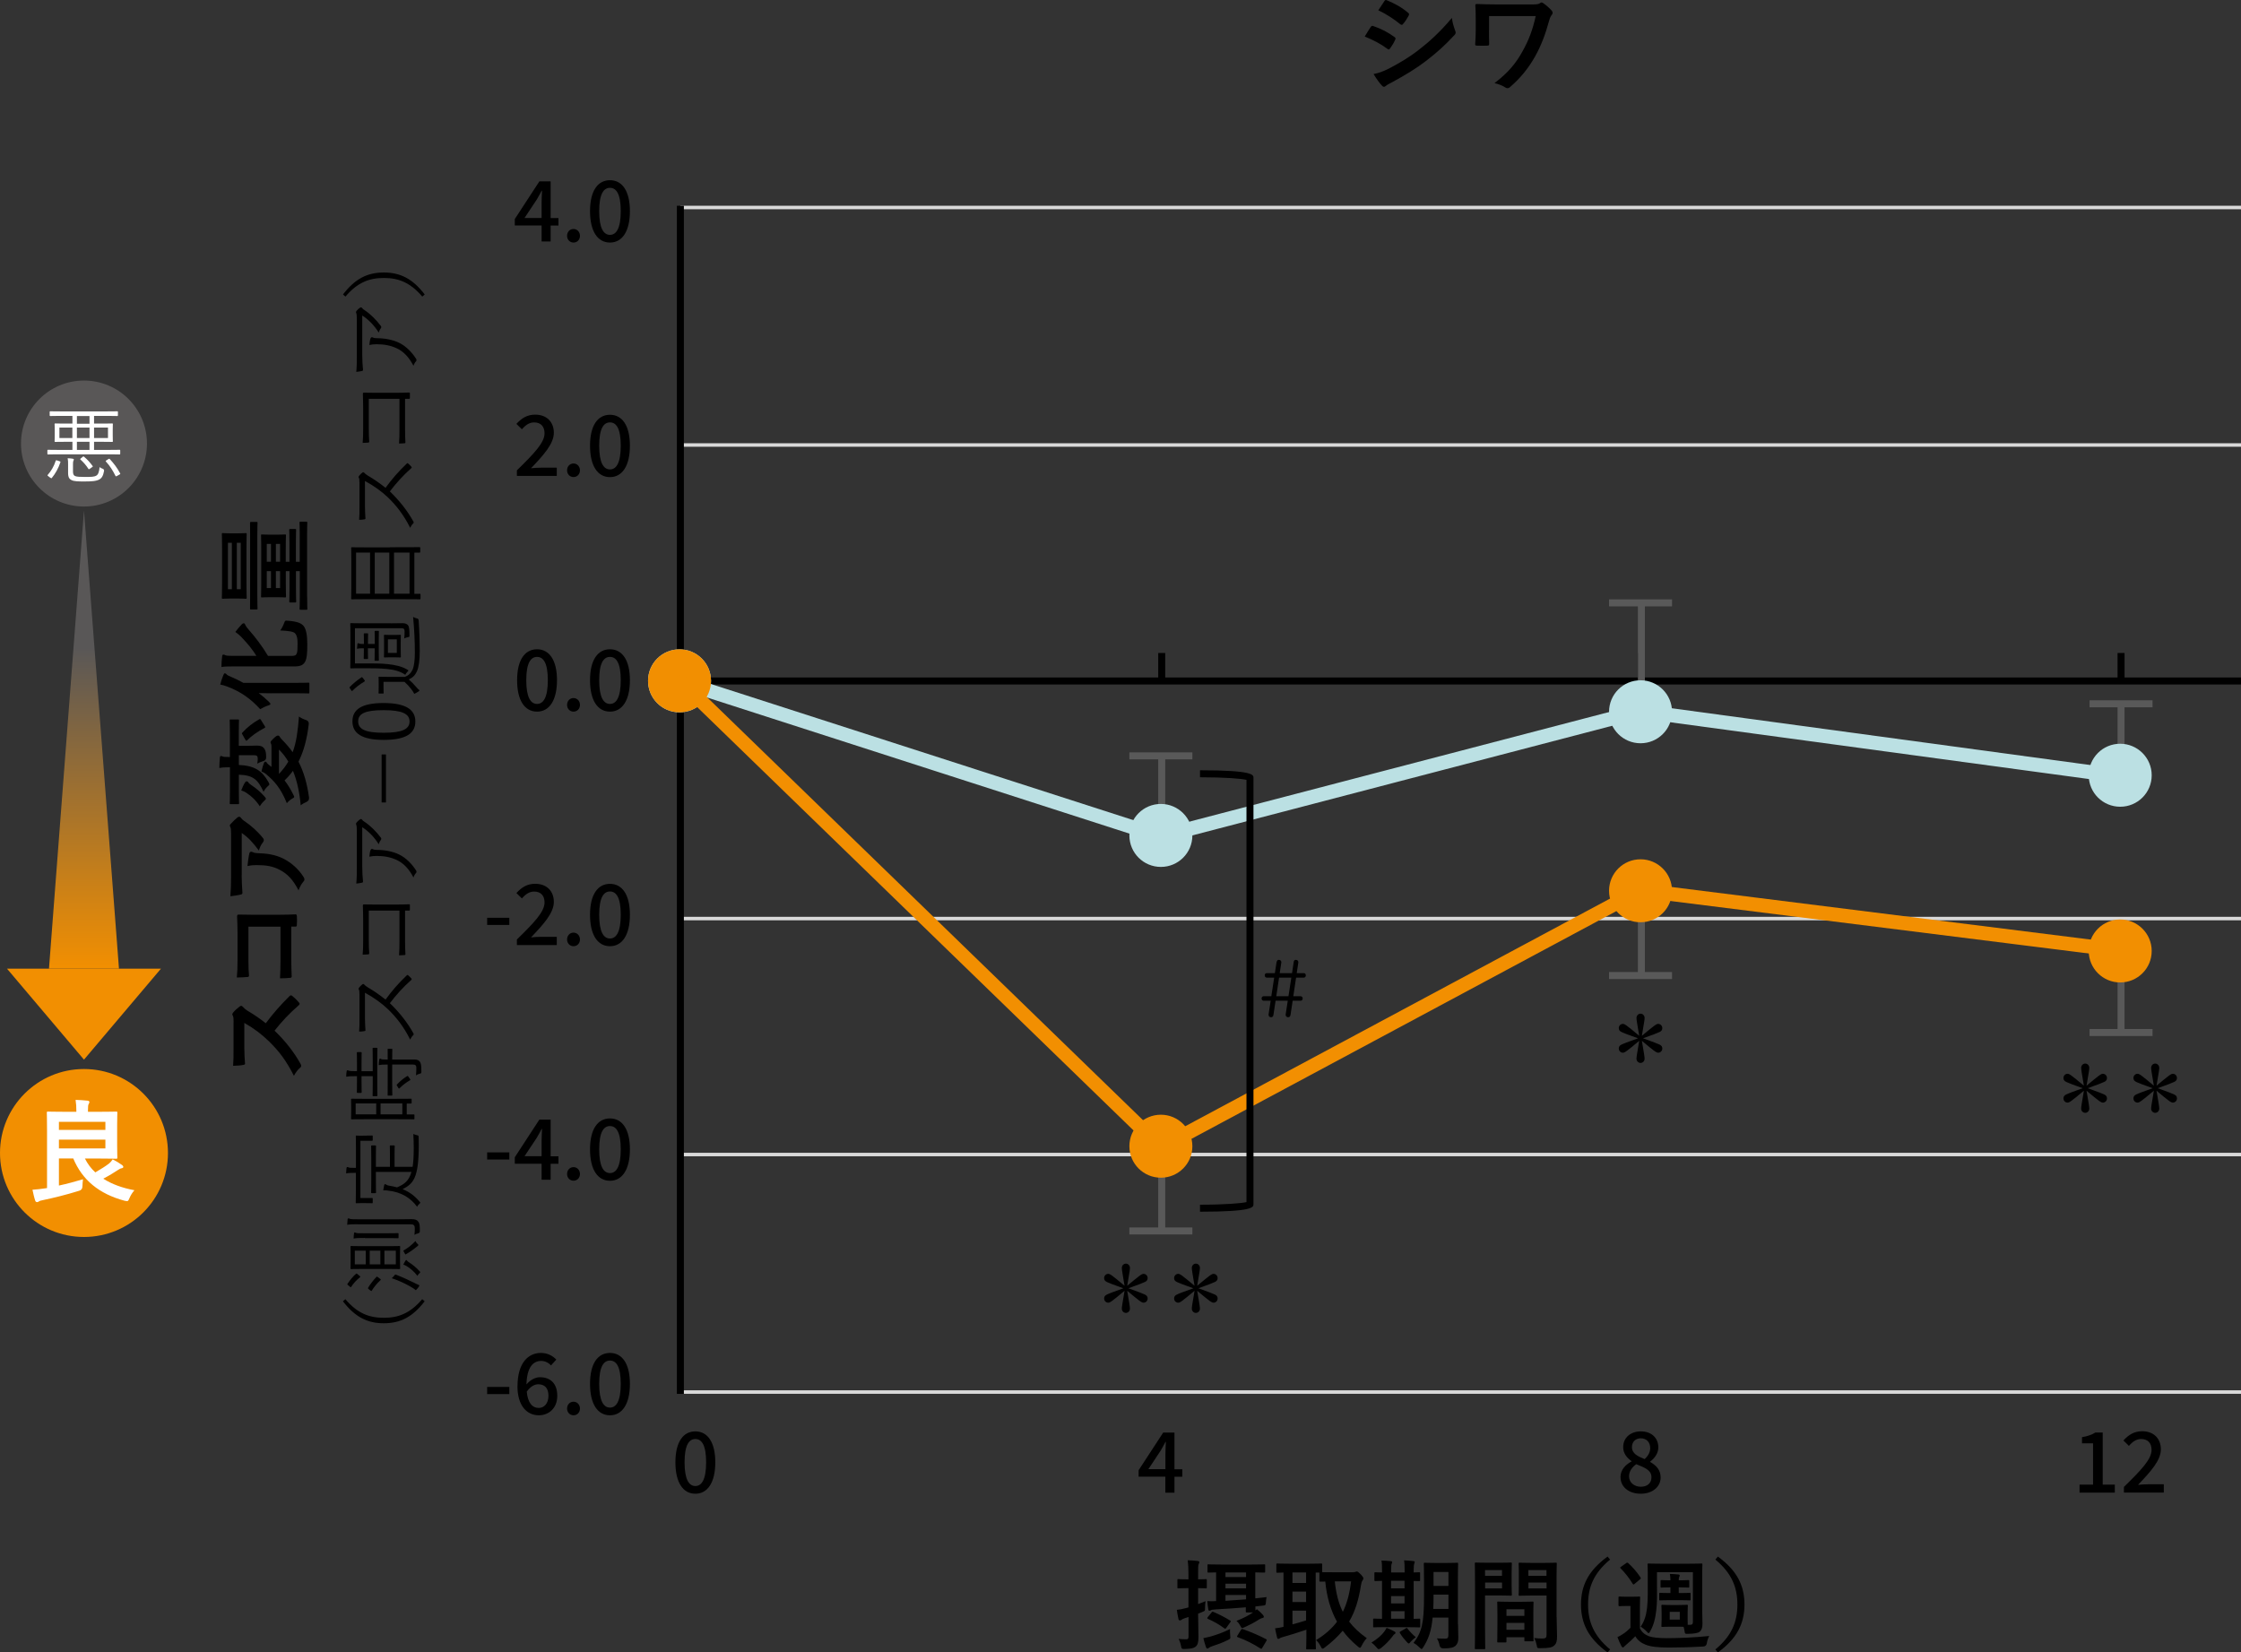 <?xml version="1.0" encoding="UTF-8"?>
<svg id="_レイヤー_2" data-name="レイヤー 2" xmlns="http://www.w3.org/2000/svg" xmlns:xlink="http://www.w3.org/1999/xlink" viewBox="0 0 320.22 236.13">
  <rect x="0" y="0" width="320.22" height="236.13" fill="#333333" stroke="none"/>
  <defs>
    <style>
      .cls-1 {
        fill: #f28f01;
      }

      .cls-2 {
        fill: #bbe0e3;
      }

      .cls-3 {
        fill: #595959;
      }

      .cls-4 {
        fill: #d9d9d9;
      }

      .cls-5 {
        fill: url(#_名称未設定グラデーション_9);
      }

      .cls-6 {
        fill: #fff;
      }

      .cls-7 {
        fill: #595757;
      }
    </style>
    <linearGradient id="_名称未設定グラデーション_9" data-name="名称未設定グラデーション 9" x1="12" y1="138.42" x2="12" y2="72.95" gradientUnits="userSpaceOnUse">
      <stop offset="0" stop-color="#f28f01"/>
      <stop offset=".7" stop-color="#595757"/>
    </linearGradient>
  </defs>
  <g id="OL">
    <g>
      <g>
        <path d="M33.38,146.07c0-.5-.01-.76-.13-.97-.04-.06-.06-.1-.06-.15,0-.08.06-.15.11-.24.25-.32.62-.64.98-.91.07-.04.13-.07.18-.07.08,0,.18.06.28.18.15.18.36.36.62.52.98.57,1.76,1.12,2.62,1.79.99-1.34,2.09-2.59,3.39-3.88.07-.07.14-.11.2-.11s.13.03.21.1c.32.27.66.59.95.94.06.06.08.11.08.17,0,.07-.04.13-.11.2-1.37,1.18-2.48,2.38-3.47,3.64,1.65,1.58,2.84,3.18,3.7,4.71.06.13.11.22.11.32,0,.08-.04.17-.13.24-.38.31-.66.71-.91,1.18-1.11-2.18-2.1-3.49-3.57-4.93-1.05-1.01-2.04-1.78-3.52-2.63v3.61c.01.73.04,1.46.1,2.21.01.11-.08.15-.24.18-.29.07-.97.13-1.46.13.06-.76.06-1.46.06-2.37v-3.85Z"/>
        <path d="M35.5,132.41v4.89c0,.95.03,1.61.08,2.1,0,.15-.07.21-.24.21-.38.04-1.04.07-1.5.07.08-.84.1-1.33.1-2.34v-4.16c0-.73-.03-1.47-.06-2.21,0-.22.06-.29.24-.28.74,0,1.47.03,2.21.03h3.35c1.02,0,2.14-.04,2.54-.06.14,0,.18.06.2.25.03.39.03.84,0,1.23-.01.22-.03.27-.24.27h-.56v4.82c0,.88.04,1.62.06,2.3,0,.13-.06.18-.21.2-.36.04-.87.07-1.46.07.04-.66.07-1.47.07-2.58v-4.8h-4.58Z"/>
        <path d="M34.53,125.09c0,.8.06,1.65.11,2.48.01.17-.08.22-.21.25-.39.11-1.09.2-1.51.25.07-.95.1-1.72.1-2.84v-6.01c0-.59-.03-.83-.08-.97-.03-.07-.1-.2-.1-.27,0-.11.08-.22.2-.32.27-.31.56-.57.88-.84.08-.07.17-.11.25-.11.11,0,.21.07.29.2.11.15.25.27.41.38.99.66,1.96,1.53,2.7,2.46.08.08.13.18.13.29s-.06.24-.14.34c-.28.35-.43.7-.57,1.16-.84-1.12-1.44-1.81-2.45-2.51v6.05ZM39.99,124.31c-.99-.53-1.95-.69-3.31-.69-.52,0-.84.03-1.32.14.07-.69.17-1.42.27-1.81.04-.18.14-.24.27-.24.08,0,.17.03.25.07.2.1.34.11.57.13,1.36.04,2.6.18,3.85.83,1.05.55,2.04,1.39,2.79,2.55.08.13.14.25.14.39,0,.1-.04.2-.13.28-.29.34-.52.74-.71,1.27-.8-1.53-1.55-2.33-2.68-2.93Z"/>
        <path d="M34.14,109.31c2.24.1,3.32.84,4.2,2.41.1.18.15.28.15.36s-.08.15-.27.31c-.25.24-.46.53-.56.76-.78-1.67-1.4-2.38-3.53-2.45v2.27c0,1.27.03,1.71.03,1.79,0,.14-.01.15-.15.15h-1.04c-.13,0-.14-.01-.14-.15,0-.08.03-.52.03-1.79v-3.33h-.2c-.6,0-.97.03-1.32.1.01-.49.04-1.01.08-1.5.01-.14.07-.21.14-.21.08,0,.18.03.27.07.13.06.29.07.81.07h.21v-3.42c0-1.27-.03-1.71-.03-1.79,0-.14.01-.15.14-.15h1.04c.14,0,.15.01.15.15,0,.08-.03.52-.03,1.79v1.82h1.18c.76,0,1.15-.03,1.46-.03.49,0,.81.14,1.02.46.17.29.24.48.25,1.2q.01.45-.42.56c-.34.1-.64.24-.85.36.06-.41.07-.49.07-.71,0-.38-.15-.49-.49-.49h-2.21v1.39ZM35.23,113.3c-.24-.15-.48-.27-.76-.35.15-.39.35-.84.53-1.12.06-.1.15-.18.22-.18.1,0,.21.04.25.13.1.17.2.22.42.39.67.46,1.27.92,1.9,1.64.13.15.2.24.2.32,0,.1-.1.18-.28.35-.24.22-.46.52-.59.73-.57-.87-1.19-1.44-1.9-1.91ZM34.64,104.97c-.04-.07-.07-.13-.07-.15,0-.06.03-.08.08-.15.67-.74,1.51-1.39,2.38-1.88.13-.07.17-.06.27.11l.53.85c.04.07.07.13.07.17,0,.03-.03.06-.1.1-.95.5-1.85,1.12-2.48,1.76-.11.1-.15.1-.25-.06l-.43-.76ZM38.79,106.71c0-.24-.01-.34-.06-.42s-.07-.14-.07-.22c0-.14.1-.21.45-.57.34-.32.48-.39.6-.39.14,0,.21.06.28.2.07.11.1.18.35.43.57.58,1.06,1.15,1.48,1.75.55-1.47.74-3.12.9-5.1.27.21.64.38,1.01.5q.43.14.39.57c-.24,2.07-.7,3.87-1.47,5.38.77,1.48,1.23,3.14,1.51,5.13q.04.43-.36.62c-.32.13-.59.29-.83.49-.18-1.91-.53-3.53-1.11-4.93-.36.5-.76.95-1.2,1.37.46.59.87,1.26,1.25,2.03.07.15.13.24.13.31,0,.1-.1.17-.34.29-.29.18-.57.43-.71.63-.85-2.12-1.81-3.21-3.01-4.19-.15-.13-.35-.25-.62-.36.11-.5.21-.81.35-1.19.06-.13.11-.2.21-.2.13,0,.17.07.24.21.06.08.17.17.41.36.08.06.15.11.22.18v-2.88ZM39.85,110.54l.03.03c.53-.56.97-1.13,1.32-1.74-.38-.63-.81-1.21-1.34-1.72v3.43Z"/>
        <path d="M38.76,99.07c-.53,0-1.18-.01-1.79-.03.55.42,1.05.84,1.46,1.25.13.14.21.22.21.31s-.1.14-.31.21c-.38.11-.83.34-1.15.53-1.33-1.48-2.84-2.54-4.73-3.24-.32-.13-.66-.22-.98-.28.14-.55.27-.91.45-1.36.07-.18.11-.24.21-.24s.17.04.24.13c.08.11.24.2.6.35.6.25,1.22.55,1.81.88h7.16c1.36,0,2.04-.03,2.13-.03.13,0,.14.01.14.15v1.22c0,.15-.01.17-.14.17-.1,0-.77-.03-2.13-.03h-3.17ZM41.62,93.73c.5,0,.69-.08.8-.39.08-.25.1-.62.1-1.39,0-.71-.08-1.13-.35-1.44-.2-.24-.8-.36-2.13-.42.22-.29.43-.7.57-1.08.13-.35.13-.34.49-.31,1.37.1,1.98.34,2.33.81.32.46.48,1.3.48,2.54,0,1.32-.06,1.99-.28,2.44-.22.46-.59.74-1.53.74h-8.84c-.78,0-1.19.01-1.62.08.01-.56.04-1.01.1-1.5.01-.18.07-.27.18-.27s.18.04.27.08c.13.07.35.1.95.1h3.5c-.56-.9-1.22-1.72-2.06-2.59-.25-.28-.62-.6-.95-.83.28-.38.63-.78.92-1.09.11-.11.18-.15.28-.15s.18.1.22.24c.06.15.25.42.53.73.92,1.04,1.86,2.27,2.72,3.7h3.32Z"/>
        <path d="M31.73,78.28c0-1.37-.03-1.86-.03-1.95,0-.14.01-.15.15-.15.08,0,.35.03,1.04.03h1.19c.66,0,.94-.03,1.02-.03.14,0,.15.01.15.15,0,.08-.03.58-.03,1.95v5.16c0,1.37.03,1.86.03,1.95,0,.15,0,.17-.14.17-.1,0-.36-.03-1.02-.03h-1.2c-.69,0-.94.03-1.04.03-.14,0-.15-.01-.15-.17,0-.08.03-.58.03-1.95v-5.16ZM32.57,84.2h.56v-6.64h-.56v6.64ZM33.84,77.56v6.64h.56v-6.64h-.56ZM36.77,85.2c0,1.23.03,1.67.03,1.75,0,.13-.01.14-.15.14h-.78c-.14,0-.14-.01-.14-.14,0-.08.01-.52.01-1.75v-8.73c0-1.23-.01-1.67-.01-1.75q0-.14.14-.14h.78c.14,0,.15,0,.15.14,0,.08-.03.52-.03,1.75v8.73ZM43.89,85.25c0,1.23.03,1.65.03,1.74,0,.13-.01.14-.15.14h-.81c-.14,0-.15-.01-.15-.14,0-.08.03-.5.03-1.74v-3.63h-.55v2.41c0,1.36.03,1.82.03,1.91,0,.14-.01.15-.17.15h-.66c-.14,0-.15-.01-.15-.15,0-.08.03-.55.03-1.91v-2.41h-.53v1.65c0,1.36.03,1.85.03,1.95,0,.14-.01.15-.15.15-.1,0-.35-.03-1.01-.03h-1.22c-.69,0-.94.03-1.04.03-.14,0-.15-.01-.15-.15,0-.1.03-.59.03-1.95v-4.8c0-1.36-.03-1.85-.03-1.95,0-.14.01-.15.15-.15.08,0,.35.03,1.02.03h1.23c.66,0,.92-.03,1.01-.03.14,0,.15.01.15.15,0,.1-.03.59-.03,1.95v1.81h.53v-2.63c0-1.34-.03-1.81-.03-1.89,0-.15.01-.17.15-.17h.66c.15,0,.17.01.17.17,0,.08-.03.55-.03,1.89v2.63h.55v-3.84c0-1.23-.03-1.65-.03-1.74,0-.14.01-.15.15-.15h.81c.14,0,.15.01.15.15,0,.08-.03.5-.03,1.74v8.81ZM38.12,80.27h.6v-2.55h-.6v2.55ZM38.72,81.62h-.6v2.41h.6v-2.41ZM39.42,77.72v2.55h.6v-2.55h-.6ZM40.02,81.62h-.6v2.41h.6v-2.41Z"/>
      </g>
      <g>
        <path d="M49.35,185.65c1.71,2.01,3.39,2.66,5.49,2.66s3.78-.65,5.49-2.66l.35.3c-1.74,2.27-3.5,3.14-5.84,3.14s-4.1-.88-5.84-3.14l.35-.3Z"/>
        <path d="M51.06,174.94c-.72,0-1.07.01-1.45.08.01-.29.04-.52.06-.78.01-.08.06-.14.11-.14.1,0,.14.04.23.07.13.05.36.06,1.04.06h5.95c.66,0,1.36-.02,1.81-.02.54,0,.78.12.96.36.18.23.23.52.22,1.37q0,.24-.24.3c-.2.04-.38.12-.53.22.04-.36.05-.64.05-.91,0-.41-.1-.6-.59-.6h-7.62ZM49.71,183.63c-.1-.08-.1-.11-.05-.18.35-.53.78-1.06,1.2-1.42.07-.06.1-.07.22.04l.31.25c.12.1.12.13.05.19-.53.43-.95.9-1.27,1.39-.05.07-.06.06-.18-.04l-.28-.24ZM55.51,178.07c1.08,0,1.5-.02,1.57-.02.08,0,.1.01.1.1,0,.06-.02.3-.02,1.04v1.02c0,.74.02.97.02,1.04,0,.08-.01.1-.1.1-.07,0-.49-.02-1.57-.02h-3.77c-1.08,0-1.49.02-1.56.02-.08,0-.1-.01-.1-.1,0-.07.02-.3.02-1.04v-1.02c0-.74-.02-.98-.02-1.04,0-.08.01-.1.1-.1.07,0,.48.02,1.56.02h3.77ZM52.15,176.9c-.83,0-1.21.01-1.62.08,0-.24.02-.5.06-.74.01-.08.04-.13.11-.13.06,0,.12.05.19.07.14.05.37.05,1.25.05h3.19c1.03,0,1.45-.02,1.52-.02.08,0,.1.01.1.1v.53c0,.08-.01.1-.1.1-.07,0-.49-.02-1.52-.02h-3.18ZM50.7,178.72v1.95h1.56v-1.95h-1.56ZM52.65,184.18c-.08-.05-.08-.1-.04-.18.26-.44.74-1.09,1.19-1.54.07-.07.07-.05.2.05l.31.23c.12.08.13.12.06.19-.53.48-.91.97-1.25,1.5-.05.08-.07.07-.19-.02l-.29-.23ZM52.83,178.72v1.95h1.52v-1.95h-1.52ZM54.93,178.72v1.95h1.63v-1.95h-1.63ZM59.28,183.36c.24.12.4.2.49.23.12.02.14.06.14.13,0,.04-.04.1-.07.16-.11.16-.25.32-.42.49-.25-.22-.6-.43-.91-.6-.74-.4-1.39-.73-2.54-1.12.11-.08.24-.22.35-.35.08-.12.12-.17.19-.17.04,0,.1.02.18.06.97.38,1.75.76,2.59,1.16ZM58.16,180.14c.07.1.16.16.28.24.54.35,1.01.72,1.48,1.24.08.08.13.13.13.18s-.05.1-.14.17c-.12.1-.2.23-.26.35-.55-.7-1-1.06-1.6-1.43-.12-.07-.25-.13-.42-.17.11-.24.2-.41.29-.55.05-.08.1-.11.13-.11.05,0,.07.02.12.08ZM57.69,178.86c-.07-.13-.07-.14.01-.19.59-.35,1.08-.7,1.66-1.33.06.14.17.29.3.41.08.07.13.12.13.16,0,.05-.05.08-.14.17-.58.47-.98.77-1.65,1.15-.07.05-.08.04-.16-.11l-.14-.25Z"/>
        <path d="M51.92,162.28c1.02,0,1.16-.02,1.24-.02.08,0,.1.01.1.1v.55c0,.08-.01.1-.1.1h-1.66v8.18h1.66c.08,0,.1.01.1.1v.55c0,.08-.01.1-.1.1-.07,0-.22-.02-1.24-.02h-.37c-.4,0-.56.02-.64.02s-.08-.01-.08-.1c0-.06.02-.47.02-1.65v-2.59h-.17c-.61,0-.94.01-1.22.08.01-.32.02-.55.06-.78.01-.1.05-.14.1-.14.08,0,.13.04.22.07.12.05.3.05.85.05h.17v-2.84c0-1.19-.02-1.59-.02-1.67,0-.08.01-.1.08-.1s.24.02.55.02h.46ZM58.96,166.74c.11-.7.16-1.57.16-2.71,0-.6-.02-1.28-.06-1.99.17.08.34.13.5.17.24.05.25.05.26.29.01.38.02.75.02,1.13-.01,4.74-.77,5.5-2.31,6.3,1,.4,1.73.97,2.41,1.76.07.08.12.13.12.17,0,.05-.05.08-.14.17-.14.12-.25.25-.32.41-.91-1.24-2.22-2.1-4.17-2.31-.28-.04-.44-.05-.67-.04.04-.28.08-.49.13-.7.04-.14.07-.18.13-.18.07,0,.13.05.19.08.06.05.17.1.3.12.44.07.85.16,1.22.26,1.06-.44,1.71-.94,2.06-2.21h-5.08v1.29c0,1.2.02,1.58.02,1.64,0,.1-.01.11-.1.11h-.5c-.08,0-.1-.01-.1-.11,0-.06.02-.44.02-1.64v-3.33c0-1.19-.02-1.58-.02-1.64,0-.08.01-.1.1-.1h.5c.08,0,.1.01.1.1,0,.06-.02.46-.02,1.64v1.32h2.01v-1.79c0-.85-.02-1.1-.02-1.17,0-.08.01-.1.1-.1h.5c.08,0,.1.01.1.1,0,.07-.02.32-.02,1.17v1.79h2.59Z"/>
        <path d="M53.83,149.73c.08,0,.1.01.1.1,0,.07-.02.47-.02,1.66v3.41c0,1.18.02,1.57.02,1.64,0,.08-.01.1-.1.1h-.49c-.08,0-.1-.01-.1-.1,0-.07.02-.47.02-1.64v-1.12h-1.6v.74c0,1.1.02,1.47.02,1.54,0,.1-.01.11-.1.11h-.48c-.1,0-.11-.01-.11-.11,0-.06.02-.43.02-1.54v-.74c-.82,0-1.12.01-1.54.08.01-.32.02-.53.06-.78.01-.08.05-.14.11-.14s.13.04.22.06c.13.05.41.07,1.15.07v-1.09c0-1.1-.02-1.46-.02-1.54,0-.08.01-.1.11-.1h.48c.08,0,.1.01.1.1,0,.07-.02.43-.02,1.54v1.09h1.6v-1.58c0-1.19-.02-1.58-.02-1.66,0-.08.01-.1.1-.1h.49ZM55.17,157.02c3,0,3.49-.02,3.55-.02.08,0,.1.01.1.1v.49c0,.08-.01.1-.1.1h-.6v1.56h1c.08,0,.1.01.1.1v.5c0,.08-.01.1-.1.1-.06,0-.6-.02-3.69-.02h-2.36c-2.19,0-2.75.02-2.81.02-.08,0-.1-.01-.1-.1,0-.07.02-.28.02-.96v-.83c0-.68-.02-.89-.02-.96,0-.08.01-.1.1-.1.06,0,.58.02,2.42.02h2.49ZM50.82,157.68v1.56h2.94v-1.56h-2.94ZM55.96,149.87c.08,0,.1.01.1.1,0,.06-.02.43-.02,1.44h1.63c.54,0,1.06-.01,1.54-.01.35,0,.62.07.8.34.14.2.2.53.2,1.39,0,.23,0,.24-.23.3-.23.06-.38.13-.54.24.04-.36.05-.73.05-1.13,0-.25-.11-.42-.44-.42h-3.01v2.71c0,1.18.02,1.57.02,1.63,0,.08-.01.1-.1.1h-.49c-.08,0-.08-.01-.08-.1,0-.06.01-.46.01-1.63v-2.71h-.02c-.66,0-.98.02-1.27.08.01-.31.05-.56.08-.77.01-.1.06-.16.1-.16.08,0,.13.04.2.07.12.05.3.06.85.06h.06c0-1-.01-1.38-.01-1.44,0-.08,0-.1.08-.1h.49ZM54.38,157.68v1.56h3.11v-1.56h-3.11ZM56.73,155.16c-.06-.1-.07-.12-.01-.19.43-.46.9-.85,1.45-1.19.07-.05.11-.04.18.06l.22.32c.08.12.11.16.02.2-.6.35-1.07.72-1.5,1.15-.07.07-.11.05-.18-.07l-.18-.29Z"/>
        <path d="M51.36,142.06c0-.41-.01-.54-.1-.68-.05-.07-.02-.16.04-.24.13-.17.31-.35.49-.49.1-.07.18-.05.28.06.1.12.24.23.44.35.9.53,1.79,1.14,2.58,1.78.9-1.24,1.86-2.35,3.01-3.44.1-.11.13-.11.25-.01.16.13.3.29.43.43.07.08.07.13-.02.22-1.15,1.01-2.17,2.15-3.05,3.31,1.42,1.37,2.53,2.81,3.35,4.28.07.13.08.2-.02.3-.18.16-.3.37-.43.62-.9-1.81-2-3.23-3.25-4.41-.83-.78-1.9-1.57-3.21-2.28v3.61c0,.67.04,1.19.07,1.73,0,.11-.04.12-.13.14-.17.04-.53.07-.77.07.05-.59.05-1.12.05-1.86v-3.48Z"/>
        <path d="M52.7,130.12v4.35c0,.71.02,1.24.06,1.74,0,.12-.04.16-.16.17-.2.02-.55.04-.78.04.06-.71.07-1.22.07-1.93v-3.05c0-.66-.02-1.35-.04-2.01,0-.16.04-.2.18-.19.56.01,1.16.02,1.77.02h2.6c.72,0,1.54-.02,2.03-.04.12,0,.14.02.14.14.01.18.01.42,0,.59,0,.14-.01.17-.16.17h-.53v4.35c0,.68.02,1.31.05,1.87.01.1-.02.12-.14.13-.2.02-.49.04-.77.04.05-.61.06-1.27.06-2.04v-4.35h-4.4Z"/>
        <path d="M51.76,123.7c0,.95.05,1.66.11,2.23.01.13-.04.18-.13.2-.2.05-.58.11-.83.13.07-.73.08-1.44.08-2.47v-4.99c0-.67-.04-.79-.07-.9-.02-.06-.05-.13-.05-.18,0-.06.04-.12.08-.18.14-.17.29-.31.47-.44.12-.1.25-.08.35.06.06.11.19.19.3.26.83.55,1.67,1.37,2.36,2.29.07.1.07.22-.01.31-.14.18-.23.37-.3.62-.66-1.03-1.45-1.86-2.36-2.43v5.48ZM56.73,122.91c-.92-.44-1.88-.6-2.95-.6-.4,0-.67.04-1,.11.02-.35.08-.72.17-.95.07-.19.2-.19.35-.12.11.06.25.1.59.1,1.02,0,2.21.19,3.19.68.94.47,1.77,1.31,2.37,2.25.07.12.1.25,0,.36-.16.17-.28.38-.37.65-.61-1.18-1.39-2.03-2.35-2.48Z"/>
        <path d="M55.15,114.67h-.62v-6.86h.62v6.86Z"/>
        <path d="M54.8,100.46c3.18,0,4.55.94,4.55,2.64s-1.34,2.63-4.52,2.63-4.47-.97-4.47-2.65,1.28-2.62,4.45-2.62ZM54.81,104.71c2.69,0,3.71-.53,3.71-1.61s-1.02-1.62-3.71-1.62-3.63.52-3.63,1.6.94,1.63,3.63,1.63Z"/>
        <path d="M49.99,98.36c-.07-.11-.07-.12,0-.2.48-.5,1-.92,1.66-1.37.07-.05.1-.04.19.08l.23.3c.08.12.1.16,0,.22-.68.41-1.24.84-1.7,1.31-.07.07-.1.07-.18-.06l-.19-.28ZM55.85,89.07c.55,0,1.16-.02,1.68-.02.35,0,.62.1.79.31.13.18.19.65.19,1.39,0,.25,0,.26-.22.3-.22.04-.37.1-.53.18.04-.36.06-.7.05-1.02,0-.3-.1-.44-.42-.44h-6.67v5.03h1.5c1.13,0,2.22-.01,3.2.1,1.04.11,2,.32,2.79.79.1.06.14.08.14.12,0,.05-.05.1-.13.18-.14.14-.24.29-.31.44-.67-.5-1.57-.73-2.63-.84-1.01-.1-2.17-.1-3.32-.1h-.73c-.71,0-1.02.02-1.08.02-.08,0-.1-.01-.1-.1,0-.06.02-.47.02-1.63v-3.01c0-1.16-.02-1.56-.02-1.63,0-.08.01-.1.1-.1.06,0,.37.02,1.08.02h4.61ZM54.04,90.14c.08,0,.1.01.1.1,0,.07-.02.4-.02,1.22v1.61c0,.85.02,1.18.02,1.25,0,.08-.01.1-.1.1h-.42c-.08,0-.1-.01-.1-.1,0-.07.02-.4.02-1.25v-.43h-.97v.34c0,.74.02,1.02.02,1.09,0,.08-.01.1-.1.1h-.42c-.08,0-.1-.01-.1-.1,0-.07.02-.35.02-1.09v-.34h-.19c-.34,0-.56.01-.79.07.01-.25.04-.49.06-.68.01-.07.04-.12.1-.12s.08.01.16.05.2.06.44.06h.23v-.37c0-.72-.02-.98-.02-1.04,0-.1.01-.11.1-.11h.42c.08,0,.1.01.1.11,0,.06-.02.32-.02,1.04v.37h.97v-.55c0-.83-.02-1.15-.02-1.22,0-.08.01-.1.1-.1h.42ZM57.83,96.74c.58-.24.88-.54,1.14-1.08.18-.44.31-1.25.31-2.39,0-1.54-.08-3.35-.25-5.12.16.11.34.17.54.22q.24.04.25.28c.11,1.57.16,3.13.16,4.35,0,1.3-.14,2.36-.41,2.94-.25.55-.59.89-1.16,1.15.42.37.74.7,1.16,1.19.13.14.2.23.26.26.07.04.1.06.1.12,0,.05-.04.1-.11.14-.18.12-.4.24-.62.35-.13-.25-.28-.47-.47-.72-.28-.36-.56-.66-.94-1h-2.99v.79c0,.6.02.74.02.79,0,.08-.01.1-.11.1h-.52c-.08,0-.1-.01-.1-.1,0-.05.02-.19.02-.79v-.6c0-.6-.02-.76-.02-.82,0-.08.01-.1.1-.1.06,0,.37.02,1.13.02h2.49ZM56.39,90.73c.56,0,.73-.02.79-.02.08,0,.1.01.1.1,0,.06-.02.3-.02,1.04v.96c0,.74.02.97.02,1.04,0,.08-.01.1-.1.1-.07,0-.23-.02-.79-.02h-.64c-.56,0-.72.02-.79.02-.08,0-.1-.01-.1-.1,0-.07.02-.3.02-1.04v-.97c0-.73-.02-.97-.02-1.03,0-.08.01-.1.1-.1.06,0,.23.02.79.02h.64ZM55.43,91.36v1.94h1.27v-1.94h-1.27Z"/>
        <path d="M55.7,78.2c3.55,0,4.19-.02,4.25-.02.08,0,.1.01.1.1v.59c0,.08-.01.1-.1.1h-.74v5.88h.78c.08,0,.1.01.1.11v.58c0,.08-.01.1-.1.1-.06,0-.71-.02-4.26-.02h-2.36c-2.36,0-3.02.02-3.09.02-.08,0-.1-.01-.1-.1,0-.07.02-.49.02-1.68v-3.87c0-1.2-.02-1.62-.02-1.69,0-.08.01-.1.1-.1.06,0,.72.02,2.77.02h2.66ZM50.88,78.96v5.88h2v-5.88h-2ZM53.55,78.96v5.88h2.08v-5.88h-2.08ZM56.3,78.96v5.88h2.22v-5.88h-2.22Z"/>
        <path d="M51.36,68.93c0-.41-.01-.54-.1-.68-.05-.07-.02-.16.04-.24.13-.17.31-.35.49-.49.1-.07.18-.05.28.06.1.12.24.23.44.35.9.53,1.79,1.14,2.58,1.78.9-1.24,1.86-2.35,3.01-3.44.1-.11.13-.11.25-.01.16.13.3.29.43.43.07.08.07.13-.02.22-1.15,1.01-2.17,2.15-3.05,3.31,1.42,1.37,2.53,2.81,3.35,4.28.07.13.08.2-.02.3-.18.16-.3.37-.43.62-.9-1.81-2-3.23-3.25-4.41-.83-.78-1.9-1.57-3.21-2.28v3.61c0,.67.04,1.19.07,1.73,0,.11-.04.12-.13.14-.17.04-.53.07-.77.07.05-.59.05-1.12.05-1.86v-3.48Z"/>
        <path d="M52.7,56.99v4.35c0,.71.02,1.24.06,1.74,0,.12-.04.16-.16.17-.2.02-.55.04-.78.04.06-.71.07-1.22.07-1.93v-3.05c0-.66-.02-1.35-.04-2.01,0-.16.04-.2.18-.19.56.01,1.16.02,1.77.02h2.6c.72,0,1.54-.02,2.03-.04.12,0,.14.02.14.14.01.18.01.42,0,.59,0,.14-.01.17-.16.17h-.53v4.35c0,.68.02,1.31.05,1.87.01.1-.02.12-.14.13-.2.02-.49.04-.77.04.05-.61.06-1.27.06-2.04v-4.35h-4.4Z"/>
        <path d="M51.76,50.58c0,.95.05,1.66.11,2.23.01.13-.04.18-.13.2-.2.05-.58.11-.83.13.07-.73.08-1.44.08-2.47v-4.99c0-.67-.04-.79-.07-.9-.02-.06-.05-.13-.05-.18,0-.06.04-.12.08-.18.14-.17.29-.31.47-.44.12-.1.25-.08.35.06.06.11.19.19.3.26.83.55,1.67,1.37,2.36,2.29.07.1.07.22-.01.31-.14.18-.23.37-.3.62-.66-1.03-1.45-1.86-2.36-2.43v5.48ZM56.73,49.79c-.92-.44-1.88-.6-2.95-.6-.4,0-.67.04-1,.11.02-.35.08-.72.17-.95.07-.19.2-.19.35-.12.11.06.25.1.59.1,1.02,0,2.21.19,3.19.68.94.47,1.77,1.31,2.37,2.25.07.12.1.25,0,.36-.16.17-.28.38-.37.65-.61-1.18-1.39-2.03-2.35-2.48Z"/>
        <path d="M49.01,42.08c1.74-2.27,3.5-3.14,5.84-3.14s4.1.88,5.84,3.14l-.35.3c-1.72-2.01-3.39-2.66-5.49-2.66s-3.78.65-5.49,2.66l-.35-.3Z"/>
      </g>
      <g>
        <path d="M171.21,231.13c0,1.34.04,2.1.04,2.8,0,.77-.11,1.15-.43,1.39-.31.22-.6.28-1.46.31-.5.01-.52.01-.6-.42-.08-.43-.22-.78-.35-1.02.32.04.63.06,1.13.06.2,0,.29-.1.29-.39v-2.8c-.18.06-.35.13-.52.17-.25.08-.41.17-.49.24-.07.06-.15.08-.24.08s-.15-.06-.18-.17c-.08-.36-.17-.84-.24-1.34.41-.04.81-.11,1.3-.25.11-.03.24-.06.36-.1v-2.75h-.22c-.87,0-1.13.03-1.22.03-.13,0-.14-.01-.14-.15v-1.02c0-.14.01-.15.14-.15.08,0,.35.03,1.22.03h.22v-.73c0-.9-.03-1.34-.1-1.99.5.01.95.04,1.42.1.14.01.24.08.24.15,0,.11-.06.2-.1.29-.08.17-.08.46-.08,1.42v.76c.74,0,1-.03,1.09-.03.14,0,.15.01.15.15v1.02c0,.14-.01.15-.15.15-.1,0-.35-.03-1.09-.03v2.28c.34-.13.7-.27,1.06-.42-.04.24-.07.66-.07,1.01s-.01.38-.29.49c-.22.1-.46.2-.7.28v.56ZM175.79,233.73c.04.43.03.45-.35.63-.76.38-1.46.63-2.23.88-.25.08-.36.15-.48.24-.08.06-.14.1-.21.1s-.14-.06-.18-.17c-.14-.39-.27-.81-.39-1.32.36-.07.64-.13.94-.21.88-.25,1.86-.59,2.87-1.09-.01.28-.01.6.03.94ZM173.1,230.45c.11-.15.15-.17.29-.11.74.31,1.67.78,2.38,1.23.07.04.1.07.1.11s-.03.08-.08.15l-.55.76c-.11.15-.14.18-.28.1-.8-.59-1.61-1.04-2.37-1.36-.1-.04-.11-.11-.01-.25l.52-.63ZM179.38,229.56c.01.28.01.46.01.57.07-.06.14-.11.21-.18.36.29.6.52.85.8.13.15.14.22.14.31,0,.07-.11.14-.2.15-.13.03-.29.08-.48.2-.52.35-1.19.71-2.09,1.12-.15.07-.25.11-.32.11-.11,0-.15-.1-.29-.35-.15-.28-.32-.49-.53-.67.92-.35,1.85-.83,2.37-1.21h-.9c-.13,0-.14-.01-.14-.17,0-.04.01-.22.01-.56-1.46.13-2.79.21-4.22.29-.5.03-.69.07-.78.13-.08.06-.14.07-.21.07s-.13-.06-.15-.2c-.06-.32-.13-.79-.14-1.18.36.03.78.03,1.25,0v-4.1c-.71.01-1.02.03-1.08.03-.14,0-.15-.01-.15-.15v-.88c0-.14.01-.15.15-.15.08,0,.56.03,1.9.03h4.13c1.34,0,1.82-.03,1.91-.03.14,0,.15.01.15.15v.88c0,.14-.01.15-.15.15-.07,0-.41-.01-1.26-.03v3.71c.52-.06,1.06-.11,1.62-.18-.06.18-.08.53-.11.83-.03.31-.06.34-.38.38l-1.13.13ZM178.05,225.36v-.66h-2.94v.66h2.94ZM178.05,226.97v-.66h-2.94v.66h2.94ZM178.05,227.92h-2.94v.83c.92-.06,1.91-.13,2.94-.21v-.62ZM177.31,232.93c.1-.17.15-.17.29-.13,1.11.39,2.35.92,3.31,1.43.07.03.1.06.1.1s-.01.1-.07.18l-.55.92c-.11.2-.14.21-.27.14-1-.64-2.09-1.21-3.25-1.62-.14-.06-.14-.1-.04-.25l.48-.77Z"/>
        <path d="M193.34,224.66c.18,0,.28-.01.34-.04.07-.04.14-.06.21-.06.1,0,.24.1.59.45.21.24.34.42.34.53s-.07.22-.15.34c-.1.13-.15.38-.21.71-.32,2-.8,3.64-1.68,5.13.64.85,1.47,1.62,2.52,2.37-.22.22-.52.64-.73,1.08-.1.2-.15.29-.25.29-.07,0-.17-.07-.32-.2-.84-.7-1.55-1.44-2.14-2.24-.67.81-1.51,1.61-2.56,2.4-.15.11-.24.17-.31.17-.11,0-.17-.11-.28-.34-.18-.35-.39-.67-.66-.88,1.27-.77,2.25-1.64,3-2.63-.95-1.7-1.47-3.61-1.68-5.74-.43,0-.63.01-.69.01-.14,0-.15-.01-.15-.17v-1.12h-.53v9.34c0,.95.03,1.4.03,1.48,0,.14-.01.15-.15.15h-1.09c-.14,0-.15-.01-.15-.15,0-.1.03-.53.03-1.48v-1.18c-1.02.36-2.42.78-3.33,1.04-.28.07-.39.13-.45.17-.07.06-.14.1-.22.1s-.15-.06-.18-.18c-.1-.38-.21-.88-.29-1.33.49-.06.77-.1,1.2-.21v-7.76c-.56.01-.81.03-.87.03-.14,0-.15-.01-.15-.15v-1c0-.15.01-.17.15-.17.08,0,.5.03,1.72.03h2.79c1.23,0,1.65-.03,1.74-.03.14,0,.15.01.15.17v1.07c.22.01.64.01,1.43.01h3.03ZM186.63,226.2v-1.5h-1.95v1.5h1.95ZM186.63,228.93v-1.5h-1.95v1.5h1.95ZM186.63,230.16h-1.95v1.96c.64-.17,1.33-.38,1.95-.57v-1.39ZM190.73,225.97c.18,1.71.53,3.12,1.15,4.36.62-1.26.98-2.69,1.18-4.36h-2.33Z"/>
        <path d="M197.32,235.51c-.14.1-.22.15-.31.15s-.17-.08-.31-.25c-.27-.32-.5-.53-.73-.69.81-.5,1.39-.98,1.82-1.55.15-.21.25-.36.34-.55.42.17.7.28,1.08.49.14.07.2.13.2.21,0,.07-.04.14-.15.2-.13.07-.18.18-.31.35-.43.57-1,1.15-1.62,1.64ZM198.11,232.51c-1.25,0-1.67.03-1.75.03-.14,0-.15-.01-.15-.15v-.95c0-.14.01-.15.15-.15.07,0,.35.03,1.12.03v-5.42c-.62.01-.87.03-.92.03-.15,0-.17-.01-.17-.14v-.97c0-.14.01-.15.17-.15.06,0,.31.03.92.03v-.24c0-.7-.01-1.08-.08-1.46.43.01.94.04,1.33.08.11.01.2.04.2.13,0,.1-.04.17-.08.27-.04.1-.07.35-.07.97v.25h1.93v-.27c0-.7-.01-1.06-.08-1.46.43.03.91.04,1.32.1.13.01.2.06.2.13,0,.1-.04.18-.07.27-.04.11-.08.36-.08.98v.25c.49-.01.73-.03.78-.03.13,0,.14.01.14.15v.97c0,.13-.01.14-.14.14-.06,0-.29-.01-.78-.01v5.41c.5-.01.74-.03.8-.03.13,0,.14.01.14.15v.95c0,.14-.01.15-.14.15-.08,0-.5-.03-1.71-.03h-2.96ZM200.7,226.97v-1.08h-1.93v1.08h1.93ZM200.7,229.12v-1.05h-1.93v1.05h1.93ZM200.7,231.31v-1.08h-1.93v1.08h1.93ZM200.84,232.71c.08-.06.14-.08.17-.08.04,0,.07.03.11.1.29.38.88.99,1.19,1.22-.28.2-.53.41-.77.69-.11.14-.17.21-.24.21-.06,0-.13-.06-.24-.17-.38-.41-.73-.83-1.01-1.3-.08-.13-.06-.18.06-.25l.73-.41ZM208.34,232.11c0,.66.04,1.37.04,1.93s-.13.91-.41,1.15c-.29.24-.67.36-1.72.36q-.46,0-.55-.43c-.07-.38-.22-.76-.38-1,.43.03.85.04,1.21.04.31,0,.43-.14.43-.49v-2.52h-2.25c-.18,1.96-.62,3.1-1.33,4.22-.11.18-.18.27-.25.27s-.14-.07-.28-.21c-.27-.27-.59-.52-.87-.66,1.19-1.54,1.5-2.84,1.5-6.67v-2.31c0-1.46-.03-2.23-.03-2.31,0-.15.01-.17.15-.17.1,0,.43.03,1.44.03h1.72c1.02,0,1.36-.03,1.44-.03.14,0,.15.01.15.17,0,.08-.03.85-.03,2.31v6.32ZM206.97,229.91v-2.04h-2.13v.25c0,.66-.01,1.26-.04,1.79h2.17ZM204.84,224.63v1.99h2.13v-1.99h-2.13Z"/>
        <path d="M214.47,223.31c.91,0,1.33-.03,1.42-.03.13,0,.14.01.14.17,0,.08-.03.49-.03,1.33v1.74c0,.85.03,1.25.03,1.33,0,.15-.01.17-.14.17-.08,0-.5-.03-1.42-.03h-2.27v4.54c0,1.93.03,2.89.03,2.98,0,.14-.01.15-.15.15h-1.19c-.14,0-.15-.01-.15-.15,0-.1.03-1.05.03-2.98v-6.07c0-1.95-.03-2.93-.03-3.01,0-.15.01-.17.15-.17.1,0,.63.03,1.65.03h1.93ZM212.2,224.36v.83h2.42v-.83h-2.42ZM214.63,226.14h-2.42v.84h2.42v-.84ZM214.09,234.7c-.14,0-.15-.01-.15-.17,0-.08.03-.46.03-2.54v-1.23c0-1.23-.03-1.65-.03-1.75,0-.14.01-.15.15-.15.1,0,.43.03,1.5.03h1.89c1.06,0,1.4-.03,1.5-.03.14,0,.15.01.15.15,0,.08-.03.5-.03,1.51v1.39c0,2.03.03,2.41.03,2.48,0,.14-.01.15-.15.15h-1.01c-.14,0-.15-.01-.15-.15v-.43h-2.56v.57c0,.15-.01.17-.17.17h-.99ZM215.26,230.9h2.56v-.94h-2.56v.94ZM217.82,232.89v-.98h-2.56v.98h2.56ZM222.43,231.06c0,.98.06,2.1.06,2.79s-.1,1.01-.41,1.29c-.29.27-.69.38-2,.38-.42,0-.42.01-.5-.43-.08-.39-.2-.74-.34-1.02.43.06.88.07,1.18.07.46,0,.57-.13.57-.55v-5.59h-2.3c-1.09,0-1.46.03-1.54.03-.14,0-.15-.01-.15-.17,0-.08.03-.41.03-1.23v-1.93c0-.81-.03-1.15-.03-1.23,0-.15.01-.17.15-.17.08,0,.45.03,1.54.03h2.06c1.09,0,1.47-.03,1.55-.03.14,0,.15.01.15.17,0,.08-.03.66-.03,1.85v5.76ZM218.39,224.36v.83h2.59v-.83h-2.59ZM220.99,226.98v-.84h-2.59v.84h2.59Z"/>
        <path d="M230.07,222.86c-2.33,1.92-3.15,3.95-3.15,6.42s.83,4.5,3.15,6.42l-.36.43c-2.69-1.96-3.8-4.09-3.8-6.85s1.11-4.89,3.8-6.85l.36.43Z"/>
        <path d="M234.34,232.7c.29.57.69.87,1.26,1.11.52.18,1.37.28,2.59.28,1.79,0,3.95-.1,6.05-.31-.18.31-.29.66-.35,1.04q-.07.45-.52.46c-1.79.11-3.5.15-4.97.15s-2.59-.13-3.26-.41c-.64-.25-1.09-.6-1.47-1.2-.39.42-.79.77-1.28,1.19-.15.13-.25.21-.32.29-.06.07-.08.11-.18.11-.07,0-.14-.07-.2-.18-.2-.36-.38-.8-.57-1.29.35-.17.55-.28.81-.46.39-.25.7-.53,1.05-.87v-3.12h-.56c-.73,0-.91.03-.98.03-.15,0-.17-.01-.17-.17v-1.06c0-.14.01-.15.17-.15.07,0,.25.03.98.03h.78c.73,0,.94-.03,1.01-.03.14,0,.15.01.15.15,0,.08-.03.49-.03,1.36v3.05ZM232.36,223.37c.07-.06.13-.07.17-.07s.08.01.14.07c.62.57,1.23,1.26,1.74,2.03.08.13.07.17-.08.29l-.74.62c-.08.07-.14.11-.18.11s-.07-.03-.11-.1c-.52-.85-1.12-1.6-1.72-2.2-.11-.1-.1-.14.06-.24l.74-.52ZM239.88,229.35c.81,0,1.06-.03,1.16-.03.13,0,.14.01.14.15,0,.08-.03.32-.03.94v.98c0,.41,0,.64.01.79h.35c.28,0,.39-.1.39-.39v-7.13h-5.13v1.55c0,1.47.04,2.77-.1,3.87-.13,1.15-.36,2.14-.88,3.04-.1.17-.15.25-.21.25-.07,0-.14-.08-.29-.24-.27-.29-.59-.53-.85-.69.52-.73.78-1.58.91-2.66.13-1.09.1-2.48.1-4.15v-.83c0-.77-.03-1.15-.03-1.23,0-.14.01-.15.15-.15.08,0,.55.03,1.88.03h3.77c1.33,0,1.79-.03,1.89-.03.14,0,.15.01.15.15,0,.08-.03.46-.03,1.23v5.11c0,.64.04,1.54.04,2.12,0,.52-.11.9-.39,1.13-.24.2-.77.29-1.68.31-.43,0-.43.01-.49-.38-.04-.25-.08-.45-.14-.63-.17-.01-.41-.01-.73-.01h-1.13c-.81,0-1.06.03-1.16.03-.14,0-.15-.01-.15-.15,0-.1.03-.32.03-.94v-.98c0-.62-.03-.84-.03-.94,0-.14.01-.15.15-.15.1,0,.35.03,1.16.03h1.16ZM240.22,225.82c.55,0,.92-.03.99-.03.15,0,.17.01.17.14v.78c0,.14-.01.15-.17.15-.07,0-.45-.03-.99-.03h-.34v.81h.36c.69,0,1.09-.03,1.18-.03.14,0,.15.01.15.15v.78c0,.14-.01.15-.15.15-.08,0-.49-.03-1.18-.03h-1.75c-.74,0-1.16.03-1.25.03-.14,0-.15-.01-.15-.15v-.78c0-.14.01-.15.15-.15.08,0,.5.03,1.25.03h.2v-.81h-.15c-.63,0-1.02.03-1.11.03-.14,0-.15-.01-.15-.15v-.78c0-.13.01-.14.15-.14.08,0,.48.03,1.11.03h.15c0-.35-.03-.59-.08-.91.43.01.85.04,1.23.08.11.01.18.06.18.14,0,.07-.03.11-.07.2s-.07.2-.07.49h.34ZM240.03,230.33h-1.44v1.11h1.44v-1.11Z"/>
        <path d="M245.47,222.43c2.69,1.96,3.8,4.09,3.8,6.85s-1.11,4.89-3.8,6.85l-.36-.43c2.33-1.92,3.15-3.95,3.15-6.42s-.83-4.5-3.15-6.42l.36-.43Z"/>
      </g>
      <g>
        <path d="M195.86,3.86c.08-.11.16-.19.3-.16,1.2.4,2.16.91,3.07,1.57.11.08.18.14.18.24,0,.05-.03.11-.06.18-.18.43-.45.85-.71,1.22-.08.1-.14.16-.21.16s-.11-.03-.19-.1c-1.02-.75-2.07-1.28-3.23-1.75.4-.64.66-1.1.85-1.36ZM198.46,9.8c1.52-.8,2.83-1.55,4.39-2.77,1.28-.98,2.99-2.51,4.61-4.47.1.7.22,1.1.46,1.79.05.11.08.21.08.3,0,.13-.05.24-.18.37-1.49,1.6-2.5,2.48-4.07,3.7-1.39,1.06-2.88,1.97-4.79,3.01-.38.21-.77.38-.93.54-.1.1-.18.13-.26.13-.11,0-.22-.06-.32-.19-.34-.34-.77-.96-1.18-1.63.67-.13,1.23-.3,2.18-.78ZM197.8.18c.11-.19.21-.22.4-.13,1.02.42,2.13,1.01,3.01,1.78.1.06.13.14.13.21s-.02.13-.06.21c-.22.4-.54.91-.82,1.2-.05.08-.11.1-.16.1-.08,0-.16-.05-.24-.11-.83-.69-2.08-1.5-3.11-1.97.27-.42.58-.86.85-1.28Z"/>
        <path d="M212.77,4.31c0,.56,0,1.34.02,1.92,0,.26-.03.27-.29.29-.45.02-.96.02-1.41,0-.21,0-.3-.02-.3-.18.05-.64.08-1.36.08-2.03v-1.5c0-.93-.02-1.49-.06-2.08,0-.1.08-.16.21-.16.7.03,1.71.06,2.67.06h5.39c.58,0,.82-.06.98-.18.08-.06.14-.1.21-.1.1,0,.18.05.3.14.42.29.98.8,1.18,1.06.08.1.11.19.11.29s-.05.21-.14.3c-.21.24-.32.66-.4.94-.48,1.76-1.1,3.43-1.95,4.95-.91,1.63-2.08,3.11-3.58,4.39-.13.13-.26.18-.38.18-.11,0-.21-.03-.32-.11-.48-.29-.9-.46-1.54-.61,1.92-1.47,3.06-2.8,4.05-4.63.85-1.54,1.39-2.93,1.84-4.95h-6.66v2Z"/>
      </g>
      <g>
        <path d="M69.61,198.19h3.17v1.02h-3.17v-1.02Z"/>
        <path d="M73.95,198.08c0-3.38,1.58-4.75,3.33-4.75.98,0,1.7.42,2.21.95l-.76.84c-.32-.38-.86-.65-1.39-.65-1.12,0-2.05.84-2.11,3.36.52-.64,1.28-1.03,1.92-1.03,1.48,0,2.48.88,2.48,2.65s-1.2,2.79-2.64,2.79c-1.68,0-3.05-1.33-3.05-4.16ZM75.27,198.85c.14,1.59.78,2.34,1.72,2.34.77,0,1.38-.65,1.38-1.74s-.53-1.64-1.46-1.64c-.49,0-1.1.28-1.63,1.04Z"/>
        <path d="M81.03,201.28c0-.58.41-.98.92-.98s.92.41.92.98-.41.96-.92.96-.92-.4-.92-.96Z"/>
        <path d="M84.31,197.75c0-2.89,1.1-4.42,2.85-4.42s2.85,1.55,2.85,4.42-1.09,4.49-2.85,4.49-2.85-1.6-2.85-4.49ZM88.7,197.75c0-2.47-.64-3.33-1.54-3.33s-1.54.86-1.54,3.33.64,3.39,1.54,3.39,1.54-.92,1.54-3.39Z"/>
      </g>
      <g>
        <path d="M69.61,164.67h3.17v1.02h-3.17v-1.02Z"/>
        <path d="M77.39,166.29h-3.83v-.92l3.51-5.38h1.61v5.24h1.12v1.07h-1.12v2.28h-1.29v-2.28ZM77.39,165.22v-2.17c0-.48.04-1.25.06-1.73h-.05c-.22.43-.46.84-.71,1.28l-1.74,2.62h2.44Z"/>
        <path d="M81.03,167.76c0-.58.41-.98.92-.98s.92.41.92.98-.41.96-.92.96-.92-.4-.92-.96Z"/>
        <path d="M84.31,164.24c0-2.89,1.1-4.42,2.85-4.42s2.85,1.55,2.85,4.42-1.09,4.49-2.85,4.49-2.85-1.6-2.85-4.49ZM88.7,164.24c0-2.47-.64-3.33-1.54-3.33s-1.54.86-1.54,3.33.64,3.39,1.54,3.39,1.54-.92,1.54-3.39Z"/>
      </g>
      <g>
        <path d="M69.61,131.15h3.17v1.02h-3.17v-1.02Z"/>
        <path d="M73.86,134.25c2.46-2.41,3.95-3.95,3.95-5.29,0-.94-.5-1.56-1.5-1.56-.7,0-1.27.44-1.74.98l-.78-.77c.76-.82,1.54-1.32,2.69-1.32,1.62,0,2.66,1.03,2.66,2.59s-1.43,3.15-3.26,5.07c.44-.05,1.01-.08,1.44-.08h2.24v1.18h-5.7v-.8Z"/>
        <path d="M81.03,134.25c0-.58.41-.98.92-.98s.92.41.92.98-.41.96-.92.96-.92-.4-.92-.96Z"/>
        <path d="M84.31,130.72c0-2.89,1.1-4.42,2.85-4.42s2.85,1.55,2.85,4.42-1.09,4.49-2.85,4.49-2.85-1.6-2.85-4.49ZM88.7,130.72c0-2.47-.64-3.33-1.54-3.33s-1.54.86-1.54,3.33.64,3.39,1.54,3.39,1.54-.92,1.54-3.39Z"/>
      </g>
      <g>
        <path d="M73.89,97.2c0-2.89,1.1-4.42,2.85-4.42s2.85,1.55,2.85,4.42-1.09,4.49-2.85,4.49-2.85-1.6-2.85-4.49ZM78.28,97.2c0-2.47-.64-3.33-1.54-3.33s-1.54.86-1.54,3.33.64,3.39,1.54,3.39,1.54-.92,1.54-3.39Z"/>
        <path d="M81.03,100.73c0-.58.41-.98.92-.98s.92.41.92.98-.41.96-.92.96-.92-.4-.92-.96Z"/>
        <path d="M84.31,97.2c0-2.89,1.1-4.42,2.85-4.42s2.85,1.55,2.85,4.42-1.09,4.49-2.85,4.49-2.85-1.6-2.85-4.49ZM88.7,97.2c0-2.47-.64-3.33-1.54-3.33s-1.54.86-1.54,3.33.64,3.39,1.54,3.39,1.54-.92,1.54-3.39Z"/>
      </g>
      <g>
        <path d="M73.86,67.21c2.46-2.41,3.95-3.95,3.95-5.29,0-.94-.5-1.56-1.5-1.56-.7,0-1.27.44-1.74.98l-.78-.77c.76-.82,1.54-1.32,2.69-1.32,1.62,0,2.66,1.03,2.66,2.59s-1.43,3.15-3.26,5.07c.44-.05,1.01-.08,1.44-.08h2.24v1.18h-5.7v-.8Z"/>
        <path d="M81.03,67.21c0-.58.41-.98.92-.98s.92.41.92.98-.41.96-.92.96-.92-.4-.92-.96Z"/>
        <path d="M84.31,63.69c0-2.89,1.1-4.42,2.85-4.42s2.85,1.55,2.85,4.42-1.09,4.49-2.85,4.49-2.85-1.6-2.85-4.49ZM88.7,63.69c0-2.47-.64-3.33-1.54-3.33s-1.54.86-1.54,3.33.64,3.39,1.54,3.39,1.54-.92,1.54-3.39Z"/>
      </g>
      <g>
        <path d="M77.39,32.22h-3.83v-.92l3.51-5.38h1.61v5.24h1.12v1.07h-1.12v2.28h-1.29v-2.28ZM77.39,31.15v-2.17c0-.48.04-1.25.06-1.73h-.05c-.22.43-.46.84-.71,1.28l-1.74,2.62h2.43Z"/>
        <path d="M81.03,33.7c0-.58.41-.98.92-.98s.92.41.92.98-.41.96-.92.96-.92-.4-.92-.96Z"/>
        <path d="M84.31,30.17c0-2.89,1.1-4.42,2.85-4.42s2.85,1.55,2.85,4.42-1.09,4.49-2.85,4.49-2.85-1.6-2.85-4.49ZM88.7,30.17c0-2.47-.64-3.33-1.54-3.33s-1.54.86-1.54,3.33.64,3.39,1.54,3.39,1.54-.92,1.54-3.39Z"/>
      </g>
      <g>
        <circle class="cls-7" cx="12" cy="63.38" r="9"/>
        <path class="cls-6" d="M17.18,64.84c0,.08-.01.1-.1.1-.07,0-.44-.02-1.58-.02h-7.05c-1.14,0-1.51.02-1.58.02-.08,0-.1-.01-.1-.1v-.47c0-.08.01-.1.1-.1.07,0,.44.02,1.58.02h1.9v-1.16h-.72c-1.22,0-1.66.02-1.73.02-.08,0-.1-.01-.1-.1,0-.06.02-.24.02-.83v-.78c0-.6-.02-.76-.02-.83,0-.08.01-.1.1-.1.07,0,.5.02,1.73.02h.72v-1.1h-1.51c-1.17,0-1.57.02-1.64.02-.08,0-.1-.01-.1-.1v-.48c0-.08.01-.1.1-.1.07,0,.47.02,1.64.02h6.27c1.18,0,1.58-.02,1.64-.02.08,0,.1.01.1.1v.48c0,.08-.01.1-.1.1-.06,0-.47-.02-1.64-.02h-1.67v1.1h.86c1.22,0,1.65-.02,1.73-.02.08,0,.1.01.1.1,0,.06-.02.23-.02.83v.78c0,.59.02.77.02.83,0,.08-.01.1-.1.1-.07,0-.5-.02-1.73-.02h-.86v1.16h2.06c1.14,0,1.51-.02,1.58-.02.08,0,.1.01.1.1v.47ZM8.53,65.92c.12.04.12.05.1.14-.28.85-.72,1.63-1.22,2.23-.06.07-.08.07-.22-.02l-.29-.22c-.14-.11-.14-.12-.08-.19.49-.55.88-1.21,1.14-2.01.04-.1.06-.1.22-.05l.36.12ZM10.34,61.1h-1.85v1.49h1.85v-1.49ZM10.43,67.38c0,.34.08.54.28.64.24.12.78.13,1.32.13,1,0,1.4.01,1.74-.19.25-.14.4-.53.46-1.21.13.1.26.17.46.24q.2.08.18.3c-.12.71-.35,1.04-.65,1.21-.48.26-1.1.3-2.21.3-.79,0-1.42-.01-1.78-.19-.29-.14-.5-.36-.5-1.02v-1.28c0-.3,0-.5-.06-.83.28.01.54.04.74.07.1.02.14.06.14.1,0,.06-.01.1-.05.17-.05.1-.07.2-.07.48v1.09ZM12.79,59.45h-1.8v1.1h1.8v-1.1ZM12.79,61.1h-1.8v1.49h1.8v-1.49ZM12.79,63.13h-1.8v1.16h1.8v-1.16ZM11.82,65.27c.1-.07.12-.06.18-.01.52.43.84.8,1.22,1.31.06.08.06.11-.04.17l-.32.23c-.16.11-.17.11-.22.04-.34-.53-.68-.92-1.14-1.34-.07-.07-.06-.08.06-.18l.25-.2ZM15.43,61.1h-1.99v1.49h1.99v-1.49ZM15.49,65.6c.11-.07.14-.06.19-.01.6.65,1.07,1.27,1.48,2.04.05.08.05.11-.1.19l-.32.18c-.17.1-.19.08-.24,0-.4-.8-.79-1.42-1.36-2.04-.06-.08-.06-.1.07-.18l.28-.18Z"/>
      </g>
      <g>
        <circle class="cls-1" cx="12" cy="164.76" r="12"/>
        <path class="cls-6" d="M12.13,165.54c.37.75.86,1.41,1.49,1.99.82-.48,1.46-.88,1.94-1.25.22-.18.37-.35.54-.61.56.29.93.51,1.36.82.11.1.16.16.16.26,0,.11-.1.16-.24.19-.18.03-.3.1-.56.27-.53.35-1.17.75-2.06,1.22,1.22.78,2.72,1.33,4.45,1.65-.26.29-.53.69-.72,1.15s-.21.45-.7.35c-3.63-.98-6.03-2.95-7.32-6.04h-2.05v3.87c1.12-.24,2.23-.54,3.44-.9-.05.3-.06.66-.08,1.01q0,.51-.48.64c-1.89.59-3.76,1.04-5.15,1.33-.27.05-.5.11-.59.19-.08.06-.18.1-.26.1-.11,0-.21-.06-.26-.19-.16-.46-.29-1.07-.4-1.58.69-.05,1.12-.1,1.73-.19l.35-.05v-8.16c0-1.65-.03-2.5-.03-2.61,0-.14.02-.16.19-.16.1,0,.88.03,2.37.03h1.66v-.08c0-.62-.02-1.04-.11-1.62.59.02,1.15.05,1.71.11.16.02.26.08.26.18,0,.13-.03.21-.1.3-.08.14-.1.35-.1.85v.26h1.6c1.57,0,2.32-.03,2.42-.03.16,0,.18.02.18.16,0,.1-.03.62-.03,1.74v2.93c0,1.12.03,1.63.03,1.73,0,.16-.02.18-.18.18-.1,0-.85-.03-2.42-.03h-2.05ZM8.42,160.31v1.15h6.64v-1.15h-6.64ZM15.06,162.85h-6.64v1.26h6.64v-1.26Z"/>
      </g>
      <g>
        <polygon class="cls-1" points="23 138.42 12 151.42 1 138.42 23 138.42"/>
        <polygon class="cls-5" points="7 138.42 12 72.95 17 138.42 7 138.42 7 138.42"/>
      </g>
      <path d="M96.51,208.96c0-2.89,1.1-4.42,2.85-4.42s2.85,1.55,2.85,4.42-1.09,4.49-2.85,4.49-2.85-1.6-2.85-4.49ZM100.9,208.96c0-2.47-.64-3.33-1.54-3.33s-1.54.86-1.54,3.33.64,3.39,1.54,3.39,1.54-.92,1.54-3.39Z"/>
      <path d="M166.53,211.01h-3.83v-.92l3.51-5.38h1.61v5.24h1.12v1.07h-1.12v2.28h-1.3v-2.28ZM166.53,209.94v-2.17c0-.48.04-1.25.06-1.73h-.05c-.22.43-.46.84-.71,1.28l-1.74,2.62h2.43Z"/>
      <path d="M231.55,211.09c0-1.09.77-1.82,1.58-2.25v-.05c-.66-.47-1.19-1.1-1.19-2,0-1.37,1.08-2.25,2.52-2.25,1.54,0,2.5.95,2.5,2.3,0,.89-.62,1.62-1.16,2.01v.06c.78.46,1.49,1.07,1.49,2.22,0,1.31-1.15,2.32-2.85,2.32s-2.88-.98-2.88-2.35ZM235.98,211.09c0-1.02-.97-1.37-2.17-1.86-.6.42-1.03,1.01-1.03,1.73,0,.88.73,1.49,1.68,1.49s1.52-.53,1.52-1.35ZM235.8,206.92c0-.79-.49-1.39-1.35-1.39-.72,0-1.26.48-1.26,1.26,0,.92.84,1.33,1.82,1.71.52-.48.79-1.01.79-1.58Z"/>
      <g>
        <path d="M297.15,212.15h1.93v-5.9h-1.58v-.88c.83-.14,1.42-.36,1.92-.67h1.04v7.45h1.73v1.14h-5.04v-1.14Z"/>
        <path d="M303.49,212.48c2.46-2.41,3.95-3.95,3.95-5.29,0-.94-.5-1.56-1.5-1.56-.7,0-1.27.44-1.74.98l-.78-.77c.75-.82,1.54-1.32,2.69-1.32,1.62,0,2.66,1.03,2.66,2.59s-1.43,3.15-3.26,5.07c.44-.05,1.01-.08,1.44-.08h2.24v1.18h-5.7v-.8Z"/>
      </g>
      <path class="cls-4" d="M320.22,199.17H97.22v-.5h223v.5ZM320.22,165.23H97.22v-.5h223v.5ZM320.22,131.51H97.22v-.5h223v.5ZM320.22,63.84H97.22v-.5h223v.5ZM320.22,29.9H97.22v-.5h223v.5Z"/>
      <rect x="96.72" y="29.4" width="1" height="169.78"/>
      <rect x="97.22" y="96.81" width="223" height="1"/>
      <path d="M303.58,97.31h-1v-4h1v4ZM235.04,97.31h-1v-4h1v4ZM166.5,97.31h-1v-4h1v4ZM97.72,97.31h-1v-4h1v4Z"/>
      <polygon class="cls-3" points="166.5 119.4 165.5 119.4 165.5 108.51 161.38 108.51 161.38 107.51 170.38 107.51 170.38 108.51 166.5 108.51 166.5 119.4"/>
      <polygon class="cls-3" points="235.04 101.73 234.04 101.73 234.04 86.65 229.92 86.65 229.92 85.65 238.92 85.65 238.92 86.65 235.04 86.65 235.04 101.73"/>
      <polygon class="cls-3" points="303.58 110.8 302.58 110.8 302.58 101.07 298.58 101.07 298.58 100.07 307.58 100.07 307.58 101.07 303.58 101.07 303.58 110.8"/>
      <polygon class="cls-3" points="170.38 176.4 161.38 176.4 161.38 175.4 165.5 175.4 165.5 163.81 166.5 163.81 166.5 175.4 170.38 175.4 170.38 176.4"/>
      <polygon class="cls-3" points="238.92 139.9 229.92 139.9 229.92 138.9 234.04 138.9 234.04 127.31 235.04 127.31 235.04 138.9 238.92 138.9 238.92 139.9"/>
      <polygon class="cls-3" points="307.58 148.04 298.58 148.04 298.58 147.04 302.58 147.04 302.58 135.91 303.58 135.91 303.58 147.04 307.58 147.04 307.58 148.04"/>
      <path class="cls-2" d="M165.88,120.52c-.1,0-.21-.02-.31-.05l-68.54-22.09c-.53-.17-.81-.73-.65-1.26s.73-.81,1.26-.65l68.26,22,68.26-17.83c.13-.03.26-.04.39-.02l68.54,9.3c.55.07.93.58.86,1.13-.08.55-.58.93-1.13.86l-68.35-9.27-68.35,17.85c-.08.02-.17.03-.25.03Z"/>
      <path class="cls-2" d="M101.6,97.29c0,2.5-2.01,4.5-4.5,4.5s-4.5-2-4.5-4.5,2.01-4.5,4.5-4.5,4.5,2.02,4.5,4.5Z"/>
      <path class="cls-1" d="M101.6,97.29c0,2.5-2.01,4.5-4.5,4.5s-4.5-2-4.5-4.5,2.01-4.5,4.5-4.5,4.5,2.02,4.5,4.5Z"/>
      <path class="cls-2" d="M170.38,119.38c0,2.5-2.02,4.5-4.5,4.5s-4.5-2-4.5-4.5,2.02-4.5,4.5-4.5,4.5,2.02,4.5,4.5Z"/>
      <path class="cls-2" d="M238.92,101.71c0,2.5-2.02,4.5-4.5,4.5s-4.5-2-4.5-4.5,2.02-4.5,4.5-4.5,4.5,2.02,4.5,4.5Z"/>
      <path class="cls-2" d="M307.46,110.78c0,2.5-2.02,4.5-4.5,4.5s-4.5-2-4.5-4.5,2.02-4.5,4.5-4.5,4.5,2.02,4.5,4.5Z"/>
      <path class="cls-1" d="M165.88,164.93c-.25,0-.5-.1-.7-.28l-68.54-66.5c-.4-.38-.41-1.02-.02-1.41.39-.4,1.02-.41,1.41-.02l68.02,65.99,67.9-36.39c.18-.1.39-.14.6-.11l68.54,8.6c.55.07.94.57.87,1.12-.07.55-.55.93-1.12.87l-68.23-8.56-68.26,36.59c-.15.08-.31.12-.47.12Z"/>
      <path class="cls-1" d="M170.38,163.79c0,2.5-2.02,4.5-4.5,4.5s-4.5-2-4.5-4.5,2.02-4.5,4.5-4.5,4.5,2.02,4.5,4.5Z"/>
      <path class="cls-1" d="M238.92,127.29c0,2.5-2.02,4.5-4.5,4.5s-4.5-2-4.5-4.5,2.02-4.5,4.5-4.5,4.5,2.02,4.5,4.5Z"/>
      <path class="cls-1" d="M307.46,135.89c0,2.5-2.02,4.5-4.5,4.5s-4.5-2-4.5-4.5,2.02-4.5,4.5-4.5,4.5,2.02,4.5,4.5Z"/>
      <path d="M171.47,173.15v-1c3.64,0,5.94-.21,6.64-.37v-60.34c-.7-.17-3-.37-6.64-.37v-1c7.64,0,7.64.65,7.64,1.08v60.92c0,.43,0,1.08-7.64,1.08Z"/>
      <path d="M182.43,137.46c.03-.2.13-.3.3-.3.24,0,.39.17.36.39l-.23,1.51h1.76l.24-1.6c.03-.2.13-.3.3-.3.24,0,.39.17.36.39l-.23,1.51h1.02c.16,0,.28.13.28.32,0,.18-.12.32-.28.32h-1.11l-.4,2.66h1.05c.17,0,.29.14.29.33,0,.18-.12.31-.29.31h-1.14l-.31,2.05c-.03.19-.16.31-.33.31-.2,0-.36-.14-.36-.32,0,0,0-.05,0-.09l.3-1.95h-1.74l-.31,2.05c-.03.19-.16.31-.33.31-.2,0-.36-.14-.36-.32,0,0,0-.05,0-.09l.3-1.95h-1.01c-.16,0-.29-.14-.29-.32s.12-.32.29-.32h1.1l.41-2.66h-1.07c-.16,0-.28-.14-.28-.33,0-.18.12-.31.28-.31h1.17l.24-1.6ZM182.37,142.36h1.74l.41-2.66h-1.75l-.4,2.66Z"/>
      <g>
        <path d="M160.69,184.45c-1.79,1.5-2.07,1.7-2.33,1.7-.33,0-.59-.27-.59-.61,0-.24.12-.42.37-.54.32-.16.82-.35,2.38-.91-1.45-.52-2-.73-2.32-.88-.31-.15-.43-.31-.43-.58,0-.33.26-.6.59-.6.26,0,.55.21,2.33,1.7-.29-1.69-.39-2.31-.39-2.55,0-.34.26-.61.58-.61s.58.27.58.61c0,.22-.05.57-.33,2.18l-.06.37c1.82-1.51,2.07-1.7,2.33-1.7.33,0,.59.27.59.61,0,.24-.12.42-.37.54-.3.15-.91.38-2.38.91,1.61.58,1.96.72,2.32.88.31.14.43.31.43.58,0,.33-.26.6-.59.6-.26,0-.57-.22-2.33-1.7.31,1.78.39,2.32.39,2.55,0,.34-.26.61-.58.61s-.58-.27-.58-.6c0-.24.06-.62.33-2.19l.06-.37Z"/>
        <path d="M170.69,184.45c-1.79,1.5-2.07,1.7-2.33,1.7-.33,0-.59-.27-.59-.61,0-.24.12-.42.37-.54.32-.16.82-.35,2.38-.91-1.45-.52-2-.73-2.32-.88-.31-.15-.43-.31-.43-.58,0-.33.26-.6.59-.6.26,0,.55.21,2.33,1.7-.29-1.69-.39-2.31-.39-2.55,0-.34.26-.61.58-.61s.58.27.58.61c0,.22-.05.57-.33,2.18l-.06.37c1.82-1.51,2.07-1.7,2.33-1.7.33,0,.59.27.59.61,0,.24-.12.42-.37.54-.3.15-.91.38-2.38.91,1.61.58,1.96.72,2.32.88.31.14.43.31.43.58,0,.33-.26.6-.59.6-.26,0-.57-.22-2.33-1.7.31,1.78.39,2.32.39,2.55,0,.34-.26.61-.58.61s-.58-.27-.58-.6c0-.24.06-.62.33-2.19l.06-.37Z"/>
      </g>
      <g>
        <path d="M297.77,155.86c-1.79,1.5-2.07,1.7-2.33,1.7-.33,0-.59-.27-.59-.61,0-.24.12-.42.37-.54.32-.16.82-.35,2.38-.91-1.45-.52-2-.73-2.32-.88-.31-.15-.43-.31-.43-.58,0-.33.26-.6.59-.6.26,0,.55.21,2.33,1.7-.29-1.69-.39-2.31-.39-2.55,0-.34.26-.61.58-.61s.58.27.58.61c0,.22-.05.57-.33,2.18l-.06.37c1.82-1.51,2.07-1.7,2.33-1.7.33,0,.59.27.59.61,0,.24-.12.42-.37.54-.3.15-.91.38-2.38.91,1.61.58,1.96.72,2.32.88.31.14.43.31.43.58,0,.33-.26.6-.59.6-.26,0-.57-.22-2.33-1.7.31,1.78.39,2.32.39,2.55,0,.34-.26.61-.58.61s-.58-.27-.58-.6c0-.24.06-.62.33-2.19l.06-.37Z"/>
        <path d="M307.77,155.86c-1.79,1.5-2.07,1.7-2.33,1.7-.33,0-.59-.27-.59-.61,0-.24.12-.42.37-.54.32-.16.82-.35,2.38-.91-1.45-.52-2-.73-2.32-.88-.31-.15-.43-.31-.43-.58,0-.33.26-.6.59-.6.26,0,.55.21,2.33,1.7-.29-1.69-.39-2.31-.39-2.55,0-.34.26-.61.58-.61s.58.27.58.61c0,.22-.05.57-.33,2.18l-.06.37c1.82-1.51,2.07-1.7,2.33-1.7.33,0,.59.27.59.61,0,.24-.12.42-.37.54-.3.15-.91.38-2.38.91,1.61.58,1.96.72,2.32.88.31.14.43.31.43.58,0,.33-.26.6-.59.6-.26,0-.57-.22-2.33-1.7.31,1.78.39,2.32.39,2.55,0,.34-.26.61-.58.61s-.58-.27-.58-.6c0-.24.06-.62.33-2.19l.06-.37Z"/>
      </g>
      <path d="M234.23,148.73c-1.79,1.5-2.07,1.7-2.33,1.7-.33,0-.59-.27-.59-.61,0-.24.12-.42.37-.54.32-.16.82-.35,2.38-.91-1.45-.52-2-.73-2.32-.88-.31-.15-.43-.31-.43-.58,0-.33.26-.6.59-.6.26,0,.55.21,2.33,1.7-.29-1.69-.39-2.31-.39-2.55,0-.34.26-.61.58-.61s.58.27.58.61c0,.22-.05.57-.33,2.18l-.06.37c1.82-1.51,2.07-1.7,2.33-1.7.33,0,.59.27.59.61,0,.24-.12.42-.37.54-.3.15-.91.38-2.38.91,1.61.58,1.96.72,2.32.88.31.14.43.31.43.58,0,.33-.26.6-.59.6-.26,0-.57-.22-2.33-1.7.31,1.78.39,2.32.39,2.55,0,.34-.26.61-.58.61s-.58-.27-.58-.6c0-.24.06-.62.33-2.19l.06-.37Z"/>
    </g>
  </g>
</svg>